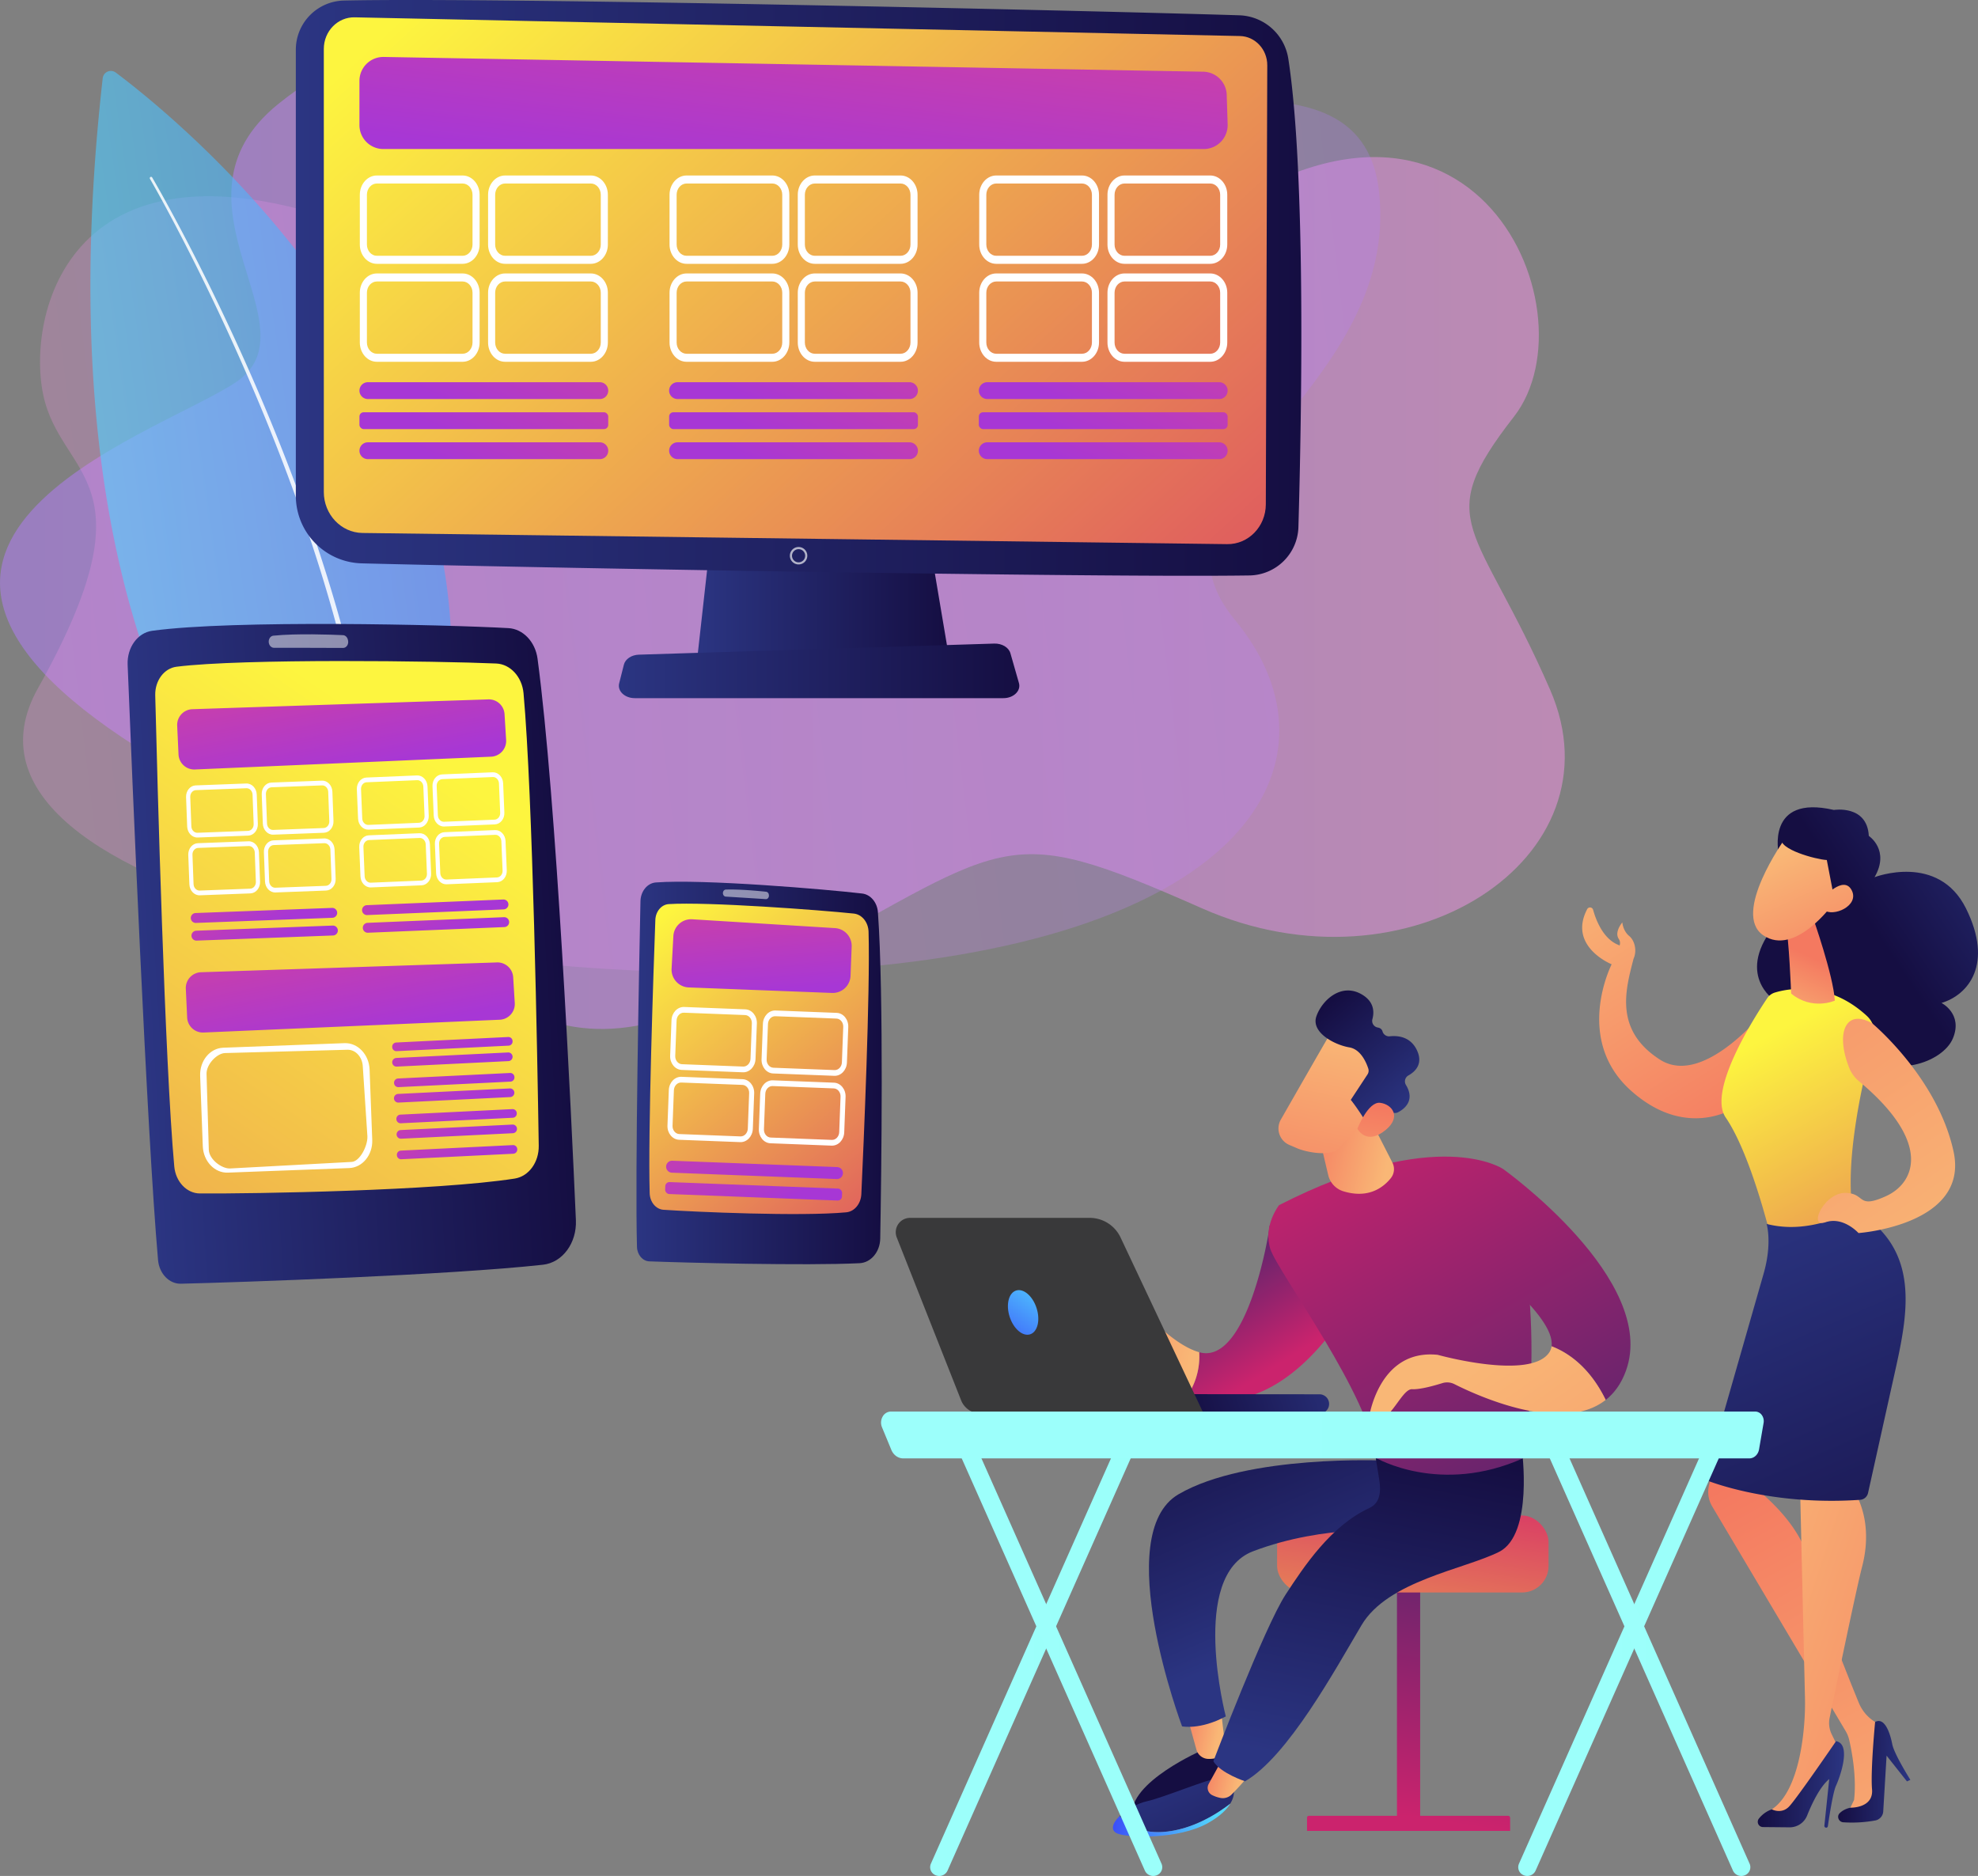 <svg xmlns="http://www.w3.org/2000/svg" xmlns:xlink="http://www.w3.org/1999/xlink" viewBox="0 0 2950.44 2798.15"><rect x="0" y="0" width="2950.44" height="2798.15" fill="#808080" stroke="none"/><defs><style>.cls-1,.cls-62{opacity:0.5;}.cls-1{fill:url(#linear-gradient);}.cls-2{opacity:0.26;fill:url(#linear-gradient-2);}.cls-3{opacity:0.6;fill:url(#linear-gradient-3);}.cls-10,.cls-4,.cls-62,.cls-81{fill:#fff;}.cls-4{opacity:0.86;}.cls-5{fill:url(#linear-gradient-4);}.cls-6{fill:url(#linear-gradient-5);}.cls-7{fill:url(#linear-gradient-6);}.cls-8{fill:url(#linear-gradient-7);}.cls-9{fill:url(#linear-gradient-8);}.cls-11{fill:url(#linear-gradient-9);}.cls-12{fill:url(#linear-gradient-10);}.cls-13{fill:url(#linear-gradient-11);}.cls-14{fill:url(#linear-gradient-12);}.cls-15{fill:url(#linear-gradient-13);}.cls-16{fill:url(#linear-gradient-14);}.cls-17{fill:url(#linear-gradient-15);}.cls-18{fill:url(#linear-gradient-16);}.cls-19{fill:url(#linear-gradient-17);}.cls-20{fill:url(#linear-gradient-18);}.cls-21{fill:url(#linear-gradient-19);}.cls-22{fill:url(#linear-gradient-20);}.cls-23{fill:url(#linear-gradient-21);}.cls-24{fill:url(#linear-gradient-22);}.cls-25{fill:url(#linear-gradient-23);}.cls-26{fill:url(#linear-gradient-24);}.cls-27{fill:url(#linear-gradient-25);}.cls-28{fill:url(#linear-gradient-26);}.cls-29{fill:url(#linear-gradient-27);}.cls-30{fill:url(#linear-gradient-28);}.cls-31{fill:url(#linear-gradient-29);}.cls-32{fill:url(#linear-gradient-30);}.cls-33{fill:url(#linear-gradient-31);}.cls-34{fill:url(#linear-gradient-32);}.cls-35{fill:url(#linear-gradient-33);}.cls-36{fill:url(#linear-gradient-34);}.cls-37{fill:url(#linear-gradient-35);}.cls-38{fill:url(#linear-gradient-36);}.cls-39{fill:url(#linear-gradient-37);}.cls-40{fill:url(#linear-gradient-38);}.cls-41{fill:url(#linear-gradient-39);}.cls-42{fill:url(#linear-gradient-40);}.cls-43{fill:url(#linear-gradient-41);}.cls-44{fill:url(#linear-gradient-42);}.cls-45{fill:url(#linear-gradient-43);}.cls-46{fill:url(#linear-gradient-44);}.cls-47{fill:url(#linear-gradient-45);}.cls-48{fill:url(#linear-gradient-46);}.cls-49{fill:url(#linear-gradient-47);}.cls-50{fill:url(#linear-gradient-48);}.cls-51{fill:url(#linear-gradient-49);}.cls-52{fill:url(#linear-gradient-50);}.cls-53{fill:#39393a;}.cls-54{fill:url(#linear-gradient-51);}.cls-55{fill:url(#linear-gradient-52);}.cls-56{fill:url(#linear-gradient-53);}.cls-57{fill:url(#linear-gradient-54);}.cls-58{fill:url(#linear-gradient-55);}.cls-59{fill:url(#linear-gradient-56);}.cls-60{fill:url(#linear-gradient-57);}.cls-61{fill:url(#linear-gradient-58);}.cls-63{fill:url(#linear-gradient-59);}.cls-64{fill:url(#linear-gradient-60);}.cls-65{fill:url(#linear-gradient-61);}.cls-66{fill:url(#linear-gradient-62);}.cls-67{fill:url(#linear-gradient-63);}.cls-68{fill:url(#linear-gradient-64);}.cls-69{fill:url(#linear-gradient-65);}.cls-70{fill:url(#linear-gradient-66);}.cls-71{fill:url(#linear-gradient-67);}.cls-72{fill:url(#linear-gradient-68);}.cls-73{fill:url(#linear-gradient-69);}.cls-74{fill:url(#linear-gradient-70);}.cls-75{fill:url(#linear-gradient-71);}.cls-76{fill:url(#linear-gradient-72);}.cls-77{fill:url(#linear-gradient-73);}.cls-78{fill:url(#linear-gradient-74);}.cls-79{fill:url(#linear-gradient-75);}.cls-80{fill:url(#linear-gradient-76);}.cls-81{opacity:0.65;}</style><linearGradient id="linear-gradient" x1="-3629.09" y1="-3525.54" x2="-1295.04" y2="-3525.54" gradientUnits="userSpaceOnUse"><stop offset="0" stop-color="#b37cff"/><stop offset="1" stop-color="#f895e7"/></linearGradient><linearGradient id="linear-gradient-2" x1="1676.28" y1="-3879.77" x2="3784.2" y2="-3879.77" gradientTransform="matrix(-0.99, 0.12, 0.12, 0.99, 605.25, -37.66)" xlink:href="#linear-gradient"/><linearGradient id="linear-gradient-3" x1="-3417.58" y1="-3689.68" x2="-1873.44" y2="-3774.68" gradientTransform="translate(191.21 -143.38) rotate(-5.01)" gradientUnits="userSpaceOnUse"><stop offset="0" stop-color="#53d8ff"/><stop offset="1" stop-color="#3840f7"/></linearGradient><linearGradient id="linear-gradient-4" x1="1040.06" y1="836.7" x2="1415.81" y2="836.7" gradientUnits="userSpaceOnUse"><stop offset="0" stop-color="#2b3582"/><stop offset="1" stop-color="#150e42"/></linearGradient><linearGradient id="linear-gradient-5" x1="-3187.82" y1="-3895.65" x2="-1687.96" y2="-3895.65" xlink:href="#linear-gradient-4"/><linearGradient id="linear-gradient-6" x1="-2908.34" y1="-4412.24" x2="-1719.32" y2="-3120.18" gradientUnits="userSpaceOnUse"><stop offset="0" stop-color="#fdf53f"/><stop offset="1" stop-color="#d93c65"/></linearGradient><linearGradient id="linear-gradient-7" x1="-2706" y1="-3324.42" x2="-2108.62" y2="-3324.42" xlink:href="#linear-gradient-4"/><linearGradient id="linear-gradient-8" x1="-2460.74" y1="-4046.46" x2="-2393" y2="-4598.09" gradientUnits="userSpaceOnUse"><stop offset="0" stop-color="#a737d5"/><stop offset="1" stop-color="#ef497a"/></linearGradient><linearGradient id="linear-gradient-9" x1="-2000.44" y1="-3706.26" x2="-1852.13" y2="-4021.93" xlink:href="#linear-gradient-8"/><linearGradient id="linear-gradient-10" x1="1628.24" y1="664.49" x2="1780.11" y2="341.24" xlink:href="#linear-gradient-8"/><linearGradient id="linear-gradient-11" x1="-2000.44" y1="-3616.62" x2="-1852.13" y2="-3932.29" xlink:href="#linear-gradient-8"/><linearGradient id="linear-gradient-12" x1="-2462.4" y1="-3706.26" x2="-2314.09" y2="-4021.93" xlink:href="#linear-gradient-8"/><linearGradient id="linear-gradient-13" x1="1166.28" y1="664.49" x2="1318.15" y2="341.24" xlink:href="#linear-gradient-8"/><linearGradient id="linear-gradient-14" x1="-2462.4" y1="-3616.62" x2="-2314.09" y2="-3932.29" xlink:href="#linear-gradient-8"/><linearGradient id="linear-gradient-15" x1="-2924.35" y1="-3706.26" x2="-2776.04" y2="-4021.93" xlink:href="#linear-gradient-8"/><linearGradient id="linear-gradient-16" x1="704.33" y1="664.49" x2="856.2" y2="341.24" xlink:href="#linear-gradient-8"/><linearGradient id="linear-gradient-17" x1="-2924.35" y1="-3616.62" x2="-2776.04" y2="-3932.29" xlink:href="#linear-gradient-8"/><linearGradient id="linear-gradient-18" x1="8593.97" y1="-2655.41" x2="8286.41" y2="-2277.3" gradientTransform="matrix(-0.99, -0.12, -0.12, 0.99, 6904.9, 630.32)" gradientUnits="userSpaceOnUse"><stop offset="0" stop-color="#f9b776"/><stop offset="1" stop-color="#f47960"/></linearGradient><linearGradient id="linear-gradient-19" x1="-9929.69" y1="-1321.7" x2="-10131.37" y2="-1082.05" gradientTransform="translate(8590.55 929.35) rotate(16.22)" xlink:href="#linear-gradient-4"/><linearGradient id="linear-gradient-20" x1="8283.18" y1="-2434.31" x2="7887.93" y2="-1879.69" gradientTransform="matrix(-0.99, -0.12, -0.12, 0.99, 6904.9, 630.32)" xlink:href="#linear-gradient-6"/><linearGradient id="linear-gradient-21" x1="-10221.74" y1="-899.18" x2="-10205.31" y2="-1015.85" gradientTransform="translate(8590.55 929.35) rotate(16.22)" xlink:href="#linear-gradient-18"/><linearGradient id="linear-gradient-22" x1="-10297.07" y1="-1149.16" x2="-10143.43" y2="-972.52" gradientTransform="translate(8590.55 929.35) rotate(16.22)" xlink:href="#linear-gradient-18"/><linearGradient id="linear-gradient-23" x1="-10026.28" y1="-1402.99" x2="-10227.97" y2="-1163.34" gradientTransform="translate(8590.55 929.35) rotate(16.22)" xlink:href="#linear-gradient-4"/><linearGradient id="linear-gradient-24" x1="-10258.68" y1="-1182.55" x2="-10105.05" y2="-1005.91" gradientTransform="translate(8590.55 929.35) rotate(16.22)" xlink:href="#linear-gradient-18"/><linearGradient id="linear-gradient-25" x1="7477.92" y1="-1432.18" x2="7844.47" y2="-2079.22" gradientTransform="matrix(-1, -0.01, -0.01, 1, 6762.63, 51.07)" xlink:href="#linear-gradient-18"/><linearGradient id="linear-gradient-26" x1="7557.83" y1="-1660.94" x2="7664.97" y2="-1660.94" gradientTransform="matrix(-1, -0.01, -0.01, 1, 6762.63, 51.07)" xlink:href="#linear-gradient-4"/><linearGradient id="linear-gradient-27" x1="7893.31" y1="-1910.84" x2="7345.12" y2="-1735.55" gradientTransform="matrix(-1, -0.01, -0.01, 1, 6762.63, 51.07)" xlink:href="#linear-gradient-18"/><linearGradient id="linear-gradient-28" x1="7657.16" y1="-1641.59" x2="7784.89" y2="-1641.59" gradientTransform="matrix(-1, -0.01, -0.01, 1, 6762.63, 51.07)" xlink:href="#linear-gradient-4"/><linearGradient id="linear-gradient-29" x1="7831.57" y1="-2500.6" x2="7525.58" y2="-1818.49" gradientTransform="matrix(-1, -0.01, -0.01, 1, 6762.63, 51.07)" xlink:href="#linear-gradient-4"/><linearGradient id="linear-gradient-30" x1="7966.34" y1="-2109.13" x2="8574.41" y2="-2804.67" xlink:href="#linear-gradient-18"/><linearGradient id="linear-gradient-31" x1="8932.07" y1="-1618.54" x2="9006.85" y2="-2088.92" gradientTransform="translate(-6858.03 4325.06)" gradientUnits="userSpaceOnUse"><stop offset="0" stop-color="#cb236d"/><stop offset="1" stop-color="#4c246d"/></linearGradient><linearGradient id="linear-gradient-32" x1="8960.94" y1="-1615.82" x2="9038.87" y2="-2106.04" xlink:href="#linear-gradient-31"/><linearGradient id="linear-gradient-33" x1="8900.84" y1="-1600.84" x2="8980.31" y2="-2100.73" gradientTransform="translate(-6858.03 4325.06)" xlink:href="#linear-gradient-6"/><linearGradient id="linear-gradient-34" x1="4169.65" y1="-1057.83" x2="4108.58" y2="-937.72" gradientTransform="matrix(-0.98, -0.22, -0.22, 0.98, 1941.21, 130.67)" xlink:href="#linear-gradient-4"/><linearGradient id="linear-gradient-35" x1="4053.52" y1="-1010.03" x2="4114.35" y2="-1010.03" gradientTransform="matrix(-0.98, -0.22, -0.22, 0.98, 1941.21, 130.67)" xlink:href="#linear-gradient-18"/><linearGradient id="linear-gradient-36" x1="3969.32" y1="-1171.01" x2="4227.85" y2="-1533.37" gradientTransform="matrix(-0.98, -0.22, -0.22, 0.98, 1941.21, 130.67)" gradientUnits="userSpaceOnUse"><stop offset="0" stop-color="#2b3582"/><stop offset="0.23" stop-color="#252a70"/><stop offset="0.73" stop-color="#19164f"/><stop offset="1" stop-color="#150e42"/></linearGradient><linearGradient id="linear-gradient-37" x1="4134.21" y1="-936.4" x2="3922.49" y2="-659.52" gradientTransform="matrix(-0.98, -0.22, -0.22, 0.98, 1941.21, 130.67)" xlink:href="#linear-gradient-4"/><linearGradient id="linear-gradient-38" x1="4028.25" y1="-876.43" x2="4191.85" y2="-876.43" gradientTransform="matrix(-0.98, -0.22, -0.22, 0.98, 1941.21, 130.67)" xlink:href="#linear-gradient-3"/><linearGradient id="linear-gradient-39" x1="4009.52" y1="-953.89" x2="4066.62" y2="-953.89" gradientTransform="matrix(-0.98, -0.22, -0.22, 0.98, 1941.21, 130.67)" xlink:href="#linear-gradient-18"/><linearGradient id="linear-gradient-40" x1="3876.13" y1="-990.44" x2="3890.38" y2="-1474.93" gradientTransform="matrix(-0.98, -0.22, -0.22, 0.98, 1941.21, 130.67)" xlink:href="#linear-gradient-4"/><linearGradient id="linear-gradient-41" x1="4087.69" y1="-1551.31" x2="4232.25" y2="-1696.91" gradientTransform="matrix(-0.98, -0.22, -0.22, 0.98, 1941.21, 130.67)" xlink:href="#linear-gradient-31"/><linearGradient id="linear-gradient-42" x1="4215.02" y1="-1554.89" x2="4414.2" y2="-1554.89" gradientTransform="matrix(-0.98, -0.22, -0.22, 0.98, 1941.21, 130.67)" xlink:href="#linear-gradient-18"/><linearGradient id="linear-gradient-43" x1="-1651.21" y1="-2666.15" x2="-1272.77" y2="-1994.62" gradientTransform="matrix(1, 0, 0, 1, 0, 0)" xlink:href="#linear-gradient-31"/><linearGradient id="linear-gradient-44" x1="3993.91" y1="-1906.28" x2="4126.06" y2="-1906.28" gradientTransform="matrix(-0.98, -0.22, -0.22, 0.98, 1941.21, 130.67)" xlink:href="#linear-gradient-18"/><linearGradient id="linear-gradient-45" x1="-1505.78" y1="-2748.1" x2="-1127.35" y2="-2076.57" gradientTransform="matrix(1, 0, 0, 1, 0, 0)" xlink:href="#linear-gradient-31"/><linearGradient id="linear-gradient-46" x1="3172.68" y1="-2543.75" x2="2732.87" y2="-1779.49" gradientTransform="matrix(-1, 0.1, 0.1, 1, 1962.21, -49.92)" xlink:href="#linear-gradient-18"/><linearGradient id="linear-gradient-47" x1="5125.67" y1="-976.12" x2="4938.19" y2="-728.09" gradientTransform="matrix(-0.65, -0.76, -0.76, 0.65, 998.79, 1755.3)" xlink:href="#linear-gradient-18"/><linearGradient id="linear-gradient-48" x1="5005.62" y1="-990.77" x2="5202.97" y2="-990.77" gradientTransform="matrix(-0.65, -0.76, -0.76, 0.65, 998.79, 1755.3)" xlink:href="#linear-gradient-4"/><linearGradient id="linear-gradient-49" x1="4889.83" y1="-805.7" x2="5022.34" y2="-941.66" gradientTransform="matrix(-0.65, -0.76, -0.76, 0.65, 998.79, 1755.3)" xlink:href="#linear-gradient-18"/><linearGradient id="linear-gradient-50" x1="8971.19" y1="-1774.17" x2="8712.11" y2="-1703.16" gradientTransform="translate(-10478.45 -86.8) rotate(-2.83)" xlink:href="#linear-gradient-4"/><linearGradient id="linear-gradient-51" x1="8419.67" y1="-2421" x2="8336.27" y2="-2295.4" gradientTransform="translate(-10487.12)" xlink:href="#linear-gradient-3"/><linearGradient id="linear-gradient-52" x1="8245.45" y1="-1858.89" x2="8555.87" y2="-1858.89" gradientTransform="translate(-10487.12)" gradientUnits="userSpaceOnUse"><stop offset="0" stop-color="#9cfffb"/><stop offset="1" stop-color="#9bfffa"/></linearGradient><linearGradient id="linear-gradient-53" x1="8281.3" y1="-1858.9" x2="8591.72" y2="-1858.9" xlink:href="#linear-gradient-52"/><linearGradient id="linear-gradient-54" x1="9122.66" y1="-1858.89" x2="9433.08" y2="-1858.89" xlink:href="#linear-gradient-52"/><linearGradient id="linear-gradient-55" x1="9158.5" y1="-1858.9" x2="9468.92" y2="-1858.9" xlink:href="#linear-gradient-52"/><linearGradient id="linear-gradient-56" x1="8172.25" y1="-2184.69" x2="9488.89" y2="-2184.69" xlink:href="#linear-gradient-52"/><linearGradient id="linear-gradient-57" x1="-6100.48" y1="-3033.19" x2="-5469.46" y2="-3033.19" gradientTransform="translate(2852.19 -237.27) rotate(-3.5)" xlink:href="#linear-gradient-4"/><linearGradient id="linear-gradient-58" x1="-5622.08" y1="-3284.03" x2="-6921.74" y2="-1621.45" gradientTransform="translate(2852.19 -237.27) rotate(-3.5)" gradientUnits="userSpaceOnUse"><stop offset="0" stop-color="#fdf53f"/><stop offset="0.66" stop-color="#e57a58"/><stop offset="1" stop-color="#d93c65"/></linearGradient><linearGradient id="linear-gradient-59" x1="873.7" y1="-3288.69" x2="912.55" y2="-3605.03" gradientTransform="matrix(-1, 0.06, 0.06, 1, -2035.02, 62.13)" xlink:href="#linear-gradient-8"/><linearGradient id="linear-gradient-60" x1="1023.43" y1="-3023.93" x2="1110.74" y2="-3209.77" gradientTransform="matrix(-1, 0.04, 0.04, 1, -2088.11, 44.57)" xlink:href="#linear-gradient-8"/><linearGradient id="linear-gradient-61" x1="1023.43" y1="-2997.55" x2="1110.74" y2="-3183.39" gradientTransform="matrix(-1, 0.04, 0.04, 1, -2088.11, 44.57)" xlink:href="#linear-gradient-8"/><linearGradient id="linear-gradient-62" x1="764.54" y1="-3026.72" x2="851.86" y2="-3212.56" gradientTransform="matrix(-1, 0.04, 0.04, 1, -2079.54, 41.33)" xlink:href="#linear-gradient-8"/><linearGradient id="linear-gradient-63" x1="764.54" y1="-3000.33" x2="851.86" y2="-3186.17" gradientTransform="matrix(-1, 0.04, 0.04, 1, -2079.54, 41.33)" xlink:href="#linear-gradient-8"/><linearGradient id="linear-gradient-64" x1="884.85" y1="-2896.26" x2="923.7" y2="-3212.6" gradientTransform="matrix(-1, 0.06, 0.06, 1, -2035.02, 62.13)" xlink:href="#linear-gradient-8"/><linearGradient id="linear-gradient-65" x1="793.78" y1="-2811.11" x2="867.79" y2="-2968.63" gradientTransform="matrix(-0.97, 0.05, 0.05, 1.03, -2033.27, 108.3)" xlink:href="#linear-gradient-8"/><linearGradient id="linear-gradient-66" x1="794.96" y1="-2788.83" x2="868.81" y2="-2946.01" gradientTransform="matrix(-0.97, 0.05, 0.05, 1.03, -2033.27, 108.3)" xlink:href="#linear-gradient-8"/><linearGradient id="linear-gradient-67" x1="793.63" y1="-2759.01" x2="867.64" y2="-2916.54" gradientTransform="matrix(-0.97, 0.05, 0.05, 1.03, -2033.27, 108.3)" xlink:href="#linear-gradient-8"/><linearGradient id="linear-gradient-68" x1="794.96" y1="-2736.74" x2="868.81" y2="-2893.92" gradientTransform="matrix(-0.97, 0.05, 0.05, 1.03, -2033.27, 108.3)" xlink:href="#linear-gradient-8"/><linearGradient id="linear-gradient-69" x1="792.79" y1="-2706.66" x2="866.8" y2="-2864.18" gradientTransform="matrix(-0.97, 0.05, 0.05, 1.03, -2033.27, 108.3)" xlink:href="#linear-gradient-8"/><linearGradient id="linear-gradient-70" x1="793.65" y1="-2684.36" x2="867.49" y2="-2841.54" gradientTransform="matrix(-0.97, 0.05, 0.05, 1.03, -2033.27, 108.3)" xlink:href="#linear-gradient-8"/><linearGradient id="linear-gradient-71" x1="794.74" y1="-2654.66" x2="868.75" y2="-2812.18" gradientTransform="matrix(-0.97, 0.05, 0.05, 1.03, -2033.27, 108.3)" xlink:href="#linear-gradient-8"/><linearGradient id="linear-gradient-72" x1="-2679.75" y1="-2724.64" x2="-2313.87" y2="-2724.64" xlink:href="#linear-gradient-4"/><linearGradient id="linear-gradient-73" x1="-2659.75" y1="-2944.46" x2="-2237.58" y2="-2416.74" xlink:href="#linear-gradient-6"/><linearGradient id="linear-gradient-74" x1="380.05" y1="-2749.8" x2="412.75" y2="-3016.06" gradientTransform="matrix(-1, -0.04, -0.04, 1, -2214.67, -81.13)" xlink:href="#linear-gradient-8"/><linearGradient id="linear-gradient-75" x1="372.84" y1="-2460.18" x2="478.32" y2="-2684.69" gradientTransform="matrix(-1, -0.04, -0.04, 1, -2214.67, -81.13)" xlink:href="#linear-gradient-8"/><linearGradient id="linear-gradient-76" x1="372.66" y1="-2427.93" x2="479.68" y2="-2655.7" gradientTransform="matrix(1, 0, 0, -1, -2889.83, -5002.34)" xlink:href="#linear-gradient-8"/></defs><title>responsive-web-design</title><g id="Illustration"><path class="cls-1" d="M-3214-4170c-181.05,146.23,61,333.93-64.41,415.88s-644.64,241.75-121.73,558.78S-2862.9-2668.24-2489.6-2869s346.48-236.81,653.67-101.11,628.27-75.42,519.1-326-178.67-247.45-54-407.48-70.29-602.86-499.39-260.63-697.68,86.72-744.79-41.27S-2927.93-4401.1-3214-4170Z" transform="translate(3629.09 4325.06)"/><path class="cls-2" d="M-2146.39-4212.9c139.95,124.57,547.59-82.55,574.51,175.32,31.52,301.95-376.89,441.77-215.3,637s40.67,450.86-505.39,513-1456-96.56-1279.85-411,33.51-312.08,7.63-438.4,46.92-419.21,497.89-237.41S-2500.79-4528.34-2146.39-4212.9Z" transform="translate(3629.09 4325.06)"/><path class="cls-3" d="M-3456.39-4216.82c115.56,86.62,767.44,618.17,378.52,1319.48,0,0-519.24-239.46-398-1311.11A12.22,12.22,0,0,1-3456.39-4216.82Z" transform="translate(3629.09 4325.06)"/><path class="cls-4" d="M-3402.06-4060.3c12.16,20.91,23.74,42.06,35.15,63.34s22.51,42.71,33.41,64.24q32.67,64.62,62.58,130.6c39.87,87.93,76.07,177.57,107.45,268.94s57.83,184.52,76.53,279.42c9.33,47.44,16.63,95.32,21.24,143.5.65,6,1.07,12.06,1.57,18.09s1,12.06,1.34,18.1.77,12.08,1.08,18.13l.74,18.15c.75,24.2.76,48.44-.11,72.67a4.63,4.63,0,0,1-4.78,4.45,4.62,4.62,0,0,1-4.45-4.78v-.05c1-24,1.08-48,.44-72l-.65-18c-.28-6-.66-12-1-18s-.78-12-1.24-18-.86-12-1.49-18c-4.35-47.88-11.39-95.53-20.46-142.79-18.17-94.55-44.18-187.54-75-278.81s-66.6-180.93-106-268.91q-29.57-66-61.88-130.69-16.2-32.33-33.07-64.3c-11.29-21.29-22.78-42.51-34.78-63.36v0a2,2,0,0,1,.72-2.67A1.94,1.94,0,0,1-3402.06-4060.3Z" transform="translate(3629.09 4325.06)"/><polygon class="cls-5" points="1072.45 691.47 1040.06 981.93 1415.81 981.93 1366.86 691.47 1072.45 691.47"/><path class="cls-6" d="M-3187.82-4250.89v665.23a100.91,100.91,0,0,0,98.31,100.88c243,6.27,1092.78,21.46,1324.08,18.05a74.26,74.26,0,0,0,73.1-72.14c4.46-154.54,11.7-526.16-15.1-698.69a76.43,76.43,0,0,0-73.07-64.68c-203.58-6.51-1104.42-27.19-1335.61-22A73.36,73.36,0,0,0-3187.82-4250.89Z" transform="translate(3629.09 4325.06)"/><path class="cls-7" d="M-3146.08-4252.07v660.85c0,33.41,25.65,60.63,57.6,61.13l1289.77,16.66c31.67.5,57.64-26.15,57.75-59.27l2.16-654.95c.09-23.68-18-43.08-40.6-43.66l-1320.49-27.9C-3125.22-4299.85-3146.08-4278.56-3146.08-4252.07Z" transform="translate(3629.09 4325.06)"/><path class="cls-8" d="M-2132.34-3283.71h-549.93c-14.94,0-26.16-10.63-23.27-22.06l7.06-27.91c2.12-8.39,11.35-14.55,22.32-14.89l530.15-16.55c11.45-.35,21.6,5.73,24.09,14.45l12.72,44.45C-2105.89-3294.67-2117.16-3283.71-2132.34-3283.71Z" transform="translate(3629.09 4325.06)"/><path class="cls-9" d="M-1833.55-4102.76H-3057.24a35.68,35.68,0,0,1-35.69-35.68v-66a35.68,35.68,0,0,1,36.33-35.68l1222.32,22a35.69,35.69,0,0,1,35,34.57l1.37,44A35.68,35.68,0,0,1-1833.55-4102.76Z" transform="translate(3629.09 4325.06)"/><path class="cls-10" d="M-2015.14-3931.55h-127.94c-14,0-25.37-12.9-25.37-28.75v-74.27c0-15.85,11.38-28.74,25.37-28.74h127.94c14,0,25.37,12.89,25.37,28.74v74.27C-1989.77-3944.45-2001.15-3931.55-2015.14-3931.55Zm-127.94-119.79c-8.16,0-14.8,7.53-14.8,16.77v74.27c0,9.25,6.64,16.77,14.8,16.77h127.94c8.16,0,14.8-7.52,14.8-16.77v-74.27c0-9.24-6.64-16.77-14.8-16.77Z" transform="translate(3629.09 4325.06)"/><path class="cls-10" d="M-2015.14-3785.43h-127.94c-14,0-25.37-12.89-25.37-28.74v-74.28c0-15.85,11.38-28.74,25.37-28.74h127.94c14,0,25.37,12.89,25.37,28.74v74.28C-1989.77-3798.32-2001.15-3785.43-2015.14-3785.43Zm-127.94-119.78c-8.16,0-14.8,7.52-14.8,16.76v74.28c0,9.24,6.64,16.76,14.8,16.76h127.94c8.16,0,14.8-7.52,14.8-16.76v-74.28c0-9.24-6.64-16.76-14.8-16.76Z" transform="translate(3629.09 4325.06)"/><path class="cls-10" d="M-1823.85-3931.55h-127.93c-14,0-25.37-12.9-25.37-28.75v-74.27c0-15.85,11.38-28.74,25.37-28.74h127.93c14,0,25.38,12.89,25.38,28.74v74.27C-1798.47-3944.45-1809.86-3931.55-1823.85-3931.55Zm-127.93-119.79c-8.16,0-14.8,7.53-14.8,16.77v74.27c0,9.25,6.64,16.77,14.8,16.77h127.93c8.17,0,14.8-7.52,14.8-16.77v-74.27c0-9.24-6.63-16.77-14.8-16.77Z" transform="translate(3629.09 4325.06)"/><path class="cls-10" d="M-1823.85-3785.43h-127.93c-14,0-25.37-12.89-25.37-28.74v-74.28c0-15.85,11.38-28.74,25.37-28.74h127.93c14,0,25.38,12.89,25.38,28.74v74.28C-1798.47-3798.32-1809.86-3785.43-1823.85-3785.43Zm-127.93-119.78c-8.16,0-14.8,7.52-14.8,16.76v74.28c0,9.24,6.64,16.76,14.8,16.76h127.93c8.17,0,14.8-7.52,14.8-16.76v-74.28c0-9.24-6.63-16.76-14.8-16.76Z" transform="translate(3629.09 4325.06)"/><path class="cls-11" d="M-1810.46-3729.85h-346A12.55,12.55,0,0,1-2169-3742.4h0a12.55,12.55,0,0,1,12.55-12.55h346a12.55,12.55,0,0,1,12.55,12.55h0A12.55,12.55,0,0,1-1810.46-3729.85Z" transform="translate(3629.09 4325.06)"/><rect class="cls-12" x="1460.07" y="614.93" width="371.11" height="25.1" rx="6.28"/><path class="cls-13" d="M-1810.46-3640.21h-346a12.55,12.55,0,0,1-12.55-12.55h0a12.55,12.55,0,0,1,12.55-12.55h346a12.55,12.55,0,0,1,12.55,12.55h0A12.55,12.55,0,0,1-1810.46-3640.21Z" transform="translate(3629.09 4325.06)"/><path class="cls-10" d="M-2477.1-3931.55H-2605c-14,0-25.38-12.9-25.38-28.75v-74.27c0-15.85,11.38-28.74,25.38-28.74h127.93c14,0,25.37,12.89,25.37,28.74v74.27C-2451.73-3944.45-2463.11-3931.55-2477.1-3931.55ZM-2605-4051.34c-8.17,0-14.8,7.53-14.8,16.77v74.27c0,9.25,6.63,16.77,14.8,16.77h127.93c8.16,0,14.8-7.52,14.8-16.77v-74.27c0-9.24-6.64-16.77-14.8-16.77Z" transform="translate(3629.09 4325.06)"/><path class="cls-10" d="M-2477.1-3785.43H-2605c-14,0-25.38-12.89-25.38-28.74v-74.28c0-15.85,11.38-28.74,25.38-28.74h127.93c14,0,25.37,12.89,25.37,28.74v74.28C-2451.73-3798.32-2463.11-3785.43-2477.1-3785.43ZM-2605-3905.21c-8.17,0-14.8,7.52-14.8,16.76v74.28c0,9.24,6.63,16.76,14.8,16.76h127.93c8.16,0,14.8-7.52,14.8-16.76v-74.28c0-9.24-6.64-16.76-14.8-16.76Z" transform="translate(3629.09 4325.06)"/><path class="cls-10" d="M-2285.8-3931.55h-127.94c-14,0-25.37-12.9-25.37-28.75v-74.27c0-15.85,11.38-28.74,25.37-28.74h127.94c14,0,25.37,12.89,25.37,28.74v74.27C-2260.43-3944.45-2271.81-3931.55-2285.8-3931.55Zm-127.94-119.79c-8.16,0-14.8,7.53-14.8,16.77v74.27c0,9.25,6.64,16.77,14.8,16.77h127.94c8.16,0,14.8-7.52,14.8-16.77v-74.27c0-9.24-6.64-16.77-14.8-16.77Z" transform="translate(3629.09 4325.06)"/><path class="cls-10" d="M-2285.8-3785.43h-127.94c-14,0-25.37-12.89-25.37-28.74v-74.28c0-15.85,11.38-28.74,25.37-28.74h127.94c14,0,25.37,12.89,25.37,28.74v74.28C-2260.43-3798.32-2271.81-3785.43-2285.8-3785.43Zm-127.94-119.78c-8.16,0-14.8,7.52-14.8,16.76v74.28c0,9.24,6.64,16.76,14.8,16.76h127.94c8.16,0,14.8-7.52,14.8-16.76v-74.28c0-9.24-6.64-16.76-14.8-16.76Z" transform="translate(3629.09 4325.06)"/><path class="cls-14" d="M-2272.41-3729.85h-346A12.55,12.55,0,0,1-2631-3742.4h0a12.55,12.55,0,0,1,12.55-12.55h346a12.55,12.55,0,0,1,12.55,12.55h0A12.55,12.55,0,0,1-2272.41-3729.85Z" transform="translate(3629.09 4325.06)"/><rect class="cls-15" x="998.11" y="614.93" width="371.11" height="25.1" rx="6.28"/><path class="cls-16" d="M-2272.41-3640.21h-346a12.55,12.55,0,0,1-12.55-12.55h0a12.55,12.55,0,0,1,12.55-12.55h346a12.55,12.55,0,0,1,12.55,12.55h0A12.55,12.55,0,0,1-2272.41-3640.21Z" transform="translate(3629.09 4325.06)"/><path class="cls-10" d="M-2939.06-3931.55H-3067c-14,0-25.37-12.9-25.37-28.75v-74.27c0-15.85,11.38-28.74,25.37-28.74h127.93c14,0,25.38,12.89,25.38,28.74v74.27C-2913.68-3944.45-2925.06-3931.55-2939.06-3931.55ZM-3067-4051.34c-8.16,0-14.8,7.53-14.8,16.77v74.27c0,9.25,6.64,16.77,14.8,16.77h127.93c8.17,0,14.8-7.52,14.8-16.77v-74.27c0-9.24-6.63-16.77-14.8-16.77Z" transform="translate(3629.09 4325.06)"/><path class="cls-10" d="M-2939.06-3785.43H-3067c-14,0-25.37-12.89-25.37-28.74v-74.28c0-15.85,11.38-28.74,25.37-28.74h127.93c14,0,25.38,12.89,25.38,28.74v74.28C-2913.68-3798.32-2925.06-3785.43-2939.06-3785.43ZM-3067-3905.21c-8.16,0-14.8,7.52-14.8,16.76v74.28c0,9.24,6.64,16.76,14.8,16.76h127.93c8.17,0,14.8-7.52,14.8-16.76v-74.28c0-9.24-6.63-16.76-14.8-16.76Z" transform="translate(3629.09 4325.06)"/><path class="cls-10" d="M-2747.76-3931.55h-127.93c-14,0-25.37-12.9-25.37-28.75v-74.27c0-15.85,11.38-28.74,25.37-28.74h127.93c14,0,25.38,12.89,25.38,28.74v74.27C-2722.38-3944.45-2733.77-3931.55-2747.76-3931.55Zm-127.93-119.79c-8.16,0-14.8,7.53-14.8,16.77v74.27c0,9.25,6.64,16.77,14.8,16.77h127.93c8.16,0,14.8-7.52,14.8-16.77v-74.27c0-9.24-6.64-16.77-14.8-16.77Z" transform="translate(3629.09 4325.06)"/><path class="cls-10" d="M-2747.76-3785.43h-127.93c-14,0-25.37-12.89-25.37-28.74v-74.28c0-15.85,11.38-28.74,25.37-28.74h127.93c14,0,25.38,12.89,25.38,28.74v74.28C-2722.38-3798.32-2733.77-3785.43-2747.76-3785.43Zm-127.93-119.78c-8.16,0-14.8,7.52-14.8,16.76v74.28c0,9.24,6.64,16.76,14.8,16.76h127.93c8.16,0,14.8-7.52,14.8-16.76v-74.28c0-9.24-6.64-16.76-14.8-16.76Z" transform="translate(3629.09 4325.06)"/><path class="cls-17" d="M-2734.37-3729.85h-346a12.55,12.55,0,0,1-12.55-12.55h0a12.55,12.55,0,0,1,12.55-12.55h346a12.55,12.55,0,0,1,12.55,12.55h0A12.55,12.55,0,0,1-2734.37-3729.85Z" transform="translate(3629.09 4325.06)"/><rect class="cls-18" x="536.16" y="614.93" width="371.11" height="25.1" rx="6.28"/><path class="cls-19" d="M-2734.37-3640.21h-346a12.55,12.55,0,0,1-12.55-12.55h0a12.55,12.55,0,0,1,12.55-12.55h346a12.55,12.55,0,0,1,12.55,12.55h0A12.55,12.55,0,0,1-2734.37-3640.21Z" transform="translate(3629.09 4325.06)"/><path class="cls-20" d="M-1261.6-2969a4.77,4.77,0,0,1,8.82.94c4.28,15.4,14.64,42.29,36.38,51.84,1.1.48,2.14,1,3.14,1.45a11.06,11.06,0,0,0-1.36-10c-6.76-10.33,5.44-24.44,5.44-24.44s.81,12.43,10.25,20.25c8.14,6.74,12,21.73,6.48,34-11.76,45.7-29.38,106.15,39.25,150.31s165.28-83.34,165.28-83.34l-48,152.07s-74,54.64-160.17-22.19-29-188.63-29-188.63S-1290.78-2913.18-1261.6-2969Z" transform="translate(3629.09 4325.06)"/><path class="cls-21" d="M-975.9-3051.37s-19.89-89.19,82.28-65.58c0,0,49.59-8.1,52.11,38.71,0,0,32,21.06,8.56,61.57,0,0,95-36.7,136.39,46.57s3.35,129.09-36.54,141c0,0,32.32,16.23,17,52.87s-92.76,62.46-138.52,17.91c0,0-130.2,17.2-127.6-74.77,0,0-60.56-39.11,3.05-115.11S-975.9-3051.37-975.9-3051.37Z" transform="translate(3629.09 4325.06)"/><path class="cls-22" d="M-981.51-2844.64c20.52-6.15,80.3-17.51,137.16,34.95a35.22,35.22,0,0,1,10.14,35.09c-15.27,56.22-55.56,222.32-20.23,294.19,0,0-62.26,68.63-130.18,13.32,0,0-30.48-132.82-70.39-191.13-27.56-40.25,43.94-151.16,62-178A21.21,21.21,0,0,1-981.51-2844.64Z" transform="translate(3629.09 4325.06)"/><path class="cls-23" d="M-924.83-2956.33s30.36,85.88,32.64,123.76c0,0-33.55,15.26-65.17-10.49,0,0-3.32-85.78-8.11-101.14Z" transform="translate(3629.09 4325.06)"/><path class="cls-24" d="M-967-3073.43s-79.42,111.13-32,143.41,104-46.69,104-46.69,18.43-60.83-.84-81.46S-967-3073.43-967-3073.43Z" transform="translate(3629.09 4325.06)"/><path class="cls-25" d="M-930.25-3100s-36.48,8.65-41.59,25.15,51.73,31.82,67.66,32.57l12.84,66.6s37.94-62.65,22.91-98.84S-930.25-3100-930.25-3100Z" transform="translate(3629.09 4325.06)"/><path class="cls-26" d="M-910.34-2984.89s30.91-35.8,43.2-12.46-27.82,40.86-41.7,29.4Z" transform="translate(3629.09 4325.06)"/><path class="cls-27" d="M-1063.91-2188.23c.23,6-10.35,53.86-16.12,79.37a42,42,0,0,0,4.53,30.14L-876-1742.9a45.65,45.65,0,0,1,5.23,13.06c3.66,15.76,11.24,54.38,7.28,89.52l-10.32,21.44,44.64-10.14,9.72-119.88-12.64-7.71A60.06,60.06,0,0,1-856.35-1785c-18-43.83-62.84-155.39-74.39-209.75-13.13-61.79-81.74-112-81.74-112l12.05-28.5Z" transform="translate(3629.09 4325.06)"/><path class="cls-28" d="M-779.52-1670.27s-24.11-38.22-27-53.1-10.73-41.15-25.59-33.24c0,0-7,72.27-4.59,100.51s-31.92,27.33-31.92,27.33-9.47,1.33-16.4,8.26c-4.78,4.78-1.36,13.09,5.39,13.52a193.6,193.6,0,0,0,47.83-2.71,14.63,14.63,0,0,0,11.8-13.5l5-83.17,30.41,38.4Z" transform="translate(3629.09 4325.06)"/><path class="cls-29" d="M-944.72-2134.74s7,300.39,8,343-6.73,137.21-49.5,165.47l18.61,13.78s23.26-19.77,46-57.81c25.52-42.74,33.24-50.55,33.24-50.55l-8.47-17.34A38.11,38.11,0,0,1-900-1762.6c9.23-44.73,40.06-193.52,48.47-225.56,9.93-37.82,10.64-88.33-23.9-130.61S-944.72-2134.74-944.72-2134.74Z" transform="translate(3629.09 4325.06)"/><path class="cls-30" d="M-905.22-1598.9a2.63,2.63,0,0,0,2.64-2.25c1.42-10,7.35-50.17,12.2-60.56,5.55-11.91,23.69-62,0-66.27,0,0-58.94,86.1-70.25,97.71s-25.59,4-25.59,4a42.67,42.67,0,0,0-19.34,13.88,7.81,7.81,0,0,0,6.15,12.54l39.7.38a27.93,27.93,0,0,0,26.18-17.6c7-17.45,19-43,33-54.41l-7.27,69.61a2.65,2.65,0,0,0,2.61,2.92Z" transform="translate(3629.09 4325.06)"/><path class="cls-31" d="M-994-2499.48s8.95,28.51-4.8,75.47l-85.24,297.69a9.22,9.22,0,0,0,5.76,11.22c25.5,9.15,109.33,35,223.75,27.13a13,13,0,0,0,11.85-10.11c7.54-33.94,33.26-149.73,38.56-173.52,20.18-90.66,42.72-188.43-56.42-247.54C-906.25-2499.57-948.86-2488-994-2499.48Z" transform="translate(3629.09 4325.06)"/><path class="cls-32" d="M-836.22-2798.47s97,80.61,121.07,190.76-141.74,121.85-141.74,121.85S-879.4-2511-906.12-2502s-2.07-43.87,29.2-43.73,16.78,24.86,61,4.83c43.08-19.52,69.72-79.88-40.21-171.37a49.8,49.8,0,0,1-14.52-19.77C-892-2785.83-875.06-2821.07-836.22-2798.47Z" transform="translate(3629.09 4325.06)"/><rect class="cls-33" x="2083.74" y="2349.56" width="34.6" height="374.15"/><path class="cls-34" d="M1952.39,2708.4h297.09a3.08,3.08,0,0,1,3.08,3.08v19.44a0,0,0,0,1,0,0h-303a0,0,0,0,1,0,0v-19.67A2.86,2.86,0,0,1,1952.39,2708.4Z"/><rect class="cls-35" x="1904.95" y="2260.47" width="404.9" height="114.83" rx="39.54"/><path class="cls-36" d="M-1834.73-1715s-111.85,48.17-105.44,98.59c0,0,115.61-22.17,136.31-55.22s9.29-52.19,9.29-52.19Z" transform="translate(3629.09 4325.06)"/><path class="cls-37" d="M-1807.34-1770l5.68,49.09a16.24,16.24,0,0,1-10.27,17.24,42.62,42.62,0,0,1-14.18,2.16,18.89,18.89,0,0,1-18.36-13.79l-11-39.7Z" transform="translate(3629.09 4325.06)"/><path class="cls-38" d="M-1563-2146.48s-205.72-9.52-308.09,50.18,5.19,346.21,5.19,346.21,26.74,5.75,65.24-14.82c0,0-54.94-209.75,40.5-246.24,107.31-41,218.3-31,218.3-31l-20.56-97.81Z" transform="translate(3629.09 4325.06)"/><path class="cls-39" d="M-1917.7-1638.51c23.39-5.13,92.76-33.87,103.3-33.49s25.46,16.18,25.46,16.18,2.57,8.62-5,21c-17.88,13.94-56.38,39.53-101.14,42.33-32.93,2.06-52.74-11-64.07-23.75C-1949.19-1625.88-1933.27-1635.1-1917.7-1638.51Z" transform="translate(3629.09 4325.06)"/><path class="cls-40" d="M-1895-1592.48c44.76-2.8,83.26-28.39,101.14-42.33-5.09,8.37-14.79,18.46-33,28.77-45.24,25.55-120,21.83-134.83,16.08-11.87-4.61-8.2-15.71,2.65-26.27C-1947.78-1603.52-1928-1590.42-1895-1592.48Z" transform="translate(3629.09 4325.06)"/><path class="cls-41" d="M-1764.38-1681.52c-1.53,5.8-17.91,23.2-27.39,32.9a18.63,18.63,0,0,1-17.33,5.21,47.81,47.81,0,0,1-12.4-4.35,12.1,12.1,0,0,1-4.68-16.46l24-43.57Z" transform="translate(3629.09 4325.06)"/><path class="cls-42" d="M-1359.12-2163.73s17.95,127.39-34,153.43-165.8,43.09-205,109.16-109.67,195.76-173.78,233c0,0-36.61-11.91-47.31-29.92,0,0,76.09-200,107.84-248.66,27.49-42.1,67.69-102.77,124.8-129,16.35-7.51,17.63-24.86,14.75-42.62l-5.24-32.34Z" transform="translate(3629.09 4325.06)"/><path class="cls-43" d="M-1840.33-2308.14c72.79,20.78,105.37-184.08,105.07-189.06l111.61,130.49s-66.5,117-166.91,129.46c-25.41,3.16-47-1.24-65.14-9.54A104.45,104.45,0,0,0-1840.33-2308.14Z" transform="translate(3629.09 4325.06)"/><path class="cls-44" d="M-1975.13-2375.19c31.72-13,58.63,13,58.63,13,31.44,32.18,56.37,48.42,76.17,54.07a104.45,104.45,0,0,1-15.37,61.35c-39.22-18-62.09-54.3-71.5-72.42a13.62,13.62,0,0,0-18-6.09c-6.73,3.25-13.66,8.21-14.09,15-.86,13.29-16.67,14.07-16.76,9.16s12.24-31.15,12.24-31.15-36.45,23.38-50.64,32.33-26.27-5.82-26.27-5.82S-2006.86-2362.15-1975.13-2375.19Z" transform="translate(3629.09 4325.06)"/><path class="cls-45" d="M-1387.17-2581.5s-97.81-66.73-334.06,54c0,0-24.33,30.84-12.93,65.61S-1582.5-2239-1577-2150.66c0,0,95.89,56.44,220.36.49C-1356.69-2150.17-1314.94-2383.43-1387.17-2581.5Z" transform="translate(3629.09 4325.06)"/><path class="cls-46" d="M-1590.86-2666.82l38.66,75.75a21.52,21.52,0,0,1-2.23,23.22c-10.64,13.34-32.87,31.27-70.79,19.71a33.21,33.21,0,0,1-22.64-24.09l-20-84.55Z" transform="translate(3629.09 4325.06)"/><path class="cls-47" d="M-1314.73-2317c6.62-46.05-115-135.29-115-135.29l42.61-129.22s232.18,165.69,183.36,301c-7,19.39-17.44,33.53-30.17,43.54C-1258.57-2287.37-1291.91-2308.33-1314.73-2317Z" transform="translate(3629.09 4325.06)"/><path class="cls-48" d="M-1484.48-2304.22s137.64,38.45,166.2-3.45a21.87,21.87,0,0,0,3.55-9.32c22.82,8.66,56.16,29.62,80.75,80-65.35,51.41-191.35-6.22-225.59-23.49a24.14,24.14,0,0,0-18.13-1.52c-12.18,3.8-33.28,9.7-45,9.05-17.2-.94-35.66,61.21-64.93,45.48C-1587.66-2207.43-1574.36-2313.62-1484.48-2304.22Z" transform="translate(3629.09 4325.06)"/><path class="cls-49" d="M-1640.4-2790.61c-1.23,1.07-52.22,90.12-78.17,135.52a26.68,26.68,0,0,0,12.68,37.79l11.24,4.82c15.37,6.59,48.41,12.1,61.41,1.6l82-86.53S-1612.83-2814.47-1640.4-2790.61Z" transform="translate(3629.09 4325.06)"/><path class="cls-50" d="M-1528.17-2721c10.05-5.65,22.14-17.09,12.73-37.32-9.57-20.56-28.47-22.34-40.65-21a10.19,10.19,0,0,1-10.81-7.34c-.81-2.7-2.81-5.08-7.12-5.77a10,10,0,0,1-7.92-12.55c2.92-10.93,2.42-25.77-15.16-36.42-31.2-18.89-60.36,8.55-68.48,32.4s26.87,42.41,49.2,46.19c17,2.88,25.28,22.47,28.28,31.7a10.12,10.12,0,0,1-1.2,8.67l-24.92,37.87c6.85,8.63,12.93,17.74,18.91,27,2.25-2.42,4.21-4.43,5.74-5.83,10.82-9.92,30.07-4.8,38-2.08a10,10,0,0,0,7.87-.57c8.63-4.46,26.06-17,11.77-40.7A10.19,10.19,0,0,1-1528.17-2721Z" transform="translate(3629.09 4325.06)"/><path class="cls-51" d="M-1604.38-2641.47s15.94-41,34.05-38.66,31.66,21,8.28,40.4C-1591.12-2615.59-1604.38-2641.47-1604.38-2641.47Z" transform="translate(3629.09 4325.06)"/><path class="cls-52" d="M-1660.22-2216.58l-.74,0-321.55-.35a14.4,14.4,0,0,1-14.38-14.41,14.33,14.33,0,0,1,14.41-14.38l321.55.35a14.4,14.4,0,0,1,14.38,14.41A14.4,14.4,0,0,1-1660.22-2216.58Z" transform="translate(3629.09 4325.06)"/><path class="cls-53" d="M-2271.57-2508.53h267.79a51,51,0,0,1,46.16,29.27l123.8,262.51h-332.79a31,31,0,0,1-28.85-19.62l-96-242.91A21.38,21.38,0,0,1-2271.57-2508.53Z" transform="translate(3629.09 4325.06)"/><path class="cls-54" d="M-2082.91-2373.93c5.8,18,1.51,35.54-9.58,39.11s-24.79-8.16-30.59-26.18-1.51-35.54,9.58-39.11S-2088.72-2392-2082.91-2373.93Z" transform="translate(3629.09 4325.06)"/><path class="cls-55" d="M-2228.16-1526.92a13.75,13.75,0,0,1-5.33-1.07,12.93,12.93,0,0,1-7.08-17.18L-1957.18-2183a13.69,13.69,0,0,1,17.75-6.85,12.93,12.93,0,0,1,7.08,17.19l-283.39,637.79A13.53,13.53,0,0,1-2228.16-1526.92Z" transform="translate(3629.09 4325.06)"/><path class="cls-56" d="M-1908.91-1526.92a13.53,13.53,0,0,1-12.42-7.91l-283.39-637.79a12.93,12.93,0,0,1,7.08-17.19,13.69,13.69,0,0,1,17.75,6.85l283.39,637.79a12.93,12.93,0,0,1-7.08,17.18A13.75,13.75,0,0,1-1908.91-1526.92Z" transform="translate(3629.09 4325.06)"/><path class="cls-57" d="M-1350.95-1526.92a13.75,13.75,0,0,1-5.33-1.07,12.92,12.92,0,0,1-7.08-17.18L-1080-2183a13.69,13.69,0,0,1,17.75-6.85,12.94,12.94,0,0,1,7.08,17.19l-283.39,637.79A13.53,13.53,0,0,1-1350.95-1526.92Z" transform="translate(3629.09 4325.06)"/><path class="cls-58" d="M-1031.71-1526.92a13.53,13.53,0,0,1-12.41-7.91l-283.39-637.79a12.93,12.93,0,0,1,7.07-17.19,13.69,13.69,0,0,1,17.75,6.85l283.39,637.79a12.92,12.92,0,0,1-7.07,17.18A13.76,13.76,0,0,1-1031.71-1526.92Z" transform="translate(3629.09 4325.06)"/><path class="cls-59" d="M-998.47-2202.65a15.54,15.54,0,0,0-2.68-11.8,12.28,12.28,0,0,0-9.83-5.19H-2300.19a14.36,14.36,0,0,0-12.36,7.58,18.12,18.12,0,0,0-1,15.74l14,33.85c3.2,7.75,10.13,12.72,17.76,12.72h1262c7.1,0,13.19-5.63,14.54-13.43Z" transform="translate(3629.09 4325.06)"/><path class="cls-60" d="M-3438.71-3333.59c6.26,156.68,28.54,697.09,45.37,888.05,1.79,20.23,16.67,35.65,34,35.25,85.87-2,400.43-12.87,540.14-28.32,29.1-3.22,50.61-32.29,49.13-66.5-7.14-164.42-29-626.77-57.2-837.46-3.38-25.24-21.63-44.4-43.43-45.6-94-5.21-411-12.6-531.5,4C-3423.9-3381.18-3439.73-3359.21-3438.71-3333.59Z" transform="translate(3629.09 4325.06)"/><path class="cls-61" d="M-3397.54-3287.92c3.11,126.58,14.28,547.65,28.4,702.74,2.07,22.67,18.49,40.09,38,40.24,80.18.58,353.3-4,469.74-22.18,21-3.26,36.29-24.22,35.92-49-2-129.21-8.86-521.5-22.68-674.86-2.21-24.47-19.66-43.49-40.67-44.4-86.93-3.79-377.7-7.67-476.82,4.78C-3384.3-3328.28-3398.08-3309.84-3397.54-3287.92Z" transform="translate(3629.09 4325.06)"/><path class="cls-62" d="M-3228.26-3367.37h0c.29,4.8,3.73,8.56,7.85,8.56,20.31,0,77.52,0,103.1.2,5,0,8.67-5.49,7.36-11.22l-.22-1c-.89-3.9-3.87-6.7-7.31-6.86-17.34-.79-69.61-2.73-103.95.81C-3225.55-3376.42-3228.56-3372.21-3228.26-3367.37Z" transform="translate(3629.09 4325.06)"/><path class="cls-63" d="M-3337.87-3177.35l441.73-19.07a23.51,23.51,0,0,0,22-24.91l-2.35-38.5a23.53,23.53,0,0,0-25.34-22l-441.34,14.63a23.53,23.53,0,0,0-21.65,24.15l2,42.94A23.52,23.52,0,0,0-3337.87-3177.35Z" transform="translate(3629.09 4325.06)"/><path class="cls-10" d="M-3221.44-3080.09l75.47-2.84c8.25-.31,14.68-8.17,14.33-17.52l-1.65-43.81c-.35-9.35-7.35-16.71-15.6-16.4l-75.47,2.84c-8.25.31-14.68,8.17-14.33,17.52l1.65,43.81C-3236.69-3087.14-3229.69-3079.78-3221.44-3080.09Zm72.81-73.5c4.82-.18,8.9,4.11,9.11,9.56l1.64,43.82c.21,5.45-3.54,10-8.35,10.22l-75.47,2.83c-4.82.18-8.9-4.11-9.11-9.56l-1.64-43.81c-.21-5.46,3.54-10,8.35-10.22Z" transform="translate(3629.09 4325.06)"/><path class="cls-10" d="M-3218.2-2993.89l75.47-2.84c8.25-.31,14.68-8.17,14.33-17.52l-1.65-43.81c-.35-9.35-7.35-16.71-15.6-16.4l-75.47,2.84c-8.25.31-14.68,8.17-14.33,17.52l1.65,43.81C-3233.45-3000.94-3226.45-2993.58-3218.2-2993.89Zm72.81-73.5c4.82-.18,8.9,4.11,9.11,9.56l1.64,43.81c.21,5.46-3.54,10-8.35,10.22l-75.47,2.84c-4.82.18-8.9-4.11-9.11-9.56l-1.64-43.82c-.21-5.45,3.54-10,8.36-10.22Z" transform="translate(3629.09 4325.06)"/><path class="cls-10" d="M-3334.29-3075.85l75.47-2.84c8.26-.31,14.68-8.17,14.33-17.52l-1.64-43.81c-.36-9.35-7.36-16.7-15.61-16.39l-75.47,2.83c-8.25.31-14.68,8.17-14.33,17.52l1.65,43.82C-3349.54-3082.89-3342.54-3075.54-3334.29-3075.85Zm72.82-73.5c4.81-.18,8.89,4.11,9.1,9.56l1.65,43.82c.2,5.45-3.55,10-8.36,10.22l-75.47,2.83c-4.82.19-8.9-4.1-9.11-9.56l-1.64-43.81c-.21-5.46,3.54-10,8.36-10.22Z" transform="translate(3629.09 4325.06)"/><path class="cls-10" d="M-3331-2989.65l75.47-2.84c8.26-.31,14.68-8.17,14.33-17.52l-1.64-43.81c-.36-9.35-7.36-16.71-15.61-16.4l-75.47,2.84c-8.25.31-14.68,8.17-14.33,17.52l1.65,43.81C-3346.3-2996.7-3339.3-2989.34-3331-2989.65Zm72.82-73.5c4.81-.18,8.89,4.11,9.1,9.56l1.65,43.82c.2,5.45-3.55,10-8.36,10.22l-75.47,2.83c-4.82.18-8.9-4.11-9.11-9.56l-1.64-43.81c-.21-5.46,3.54-10,8.36-10.22Z" transform="translate(3629.09 4325.06)"/><path class="cls-64" d="M-3336.8-2948.44l203.54-7.65a7.39,7.39,0,0,0,7.11-7.66h0a7.37,7.37,0,0,0-7.66-7.1l-203.55,7.65a7.37,7.37,0,0,0-7.1,7.66h0A7.39,7.39,0,0,0-3336.8-2948.44Z" transform="translate(3629.09 4325.06)"/><path class="cls-65" d="M-3335.81-2922.07l203.55-7.65a7.4,7.4,0,0,0,7.1-7.66h0a7.39,7.39,0,0,0-7.66-7.11l-203.55,7.65a7.39,7.39,0,0,0-7.1,7.66h0A7.39,7.39,0,0,0-3335.81-2922.07Z" transform="translate(3629.09 4325.06)"/><path class="cls-10" d="M-2966.48-3092.27l75.46-3.14c8.25-.34,14.65-8.22,14.26-17.57l-1.82-43.81c-.39-9.35-7.42-16.67-15.67-16.33l-75.46,3.13c-8.25.34-14.65,8.23-14.26,17.58l1.82,43.8C-2981.76-3099.26-2974.73-3091.93-2966.48-3092.27Zm72.52-73.79c4.82-.2,8.92,4.08,9.14,9.53l1.82,43.81c.23,5.45-3.5,10-8.32,10.25l-75.45,3.13c-4.82.2-8.92-4.07-9.14-9.52l-1.82-43.81c-.23-5.45,3.5-10,8.32-10.25Z" transform="translate(3629.09 4325.06)"/><path class="cls-10" d="M-2962.9-3006.09l75.46-3.13c8.25-.34,14.64-8.23,14.26-17.58l-1.82-43.8c-.39-9.35-7.42-16.68-15.67-16.34l-75.46,3.14c-8.25.34-14.65,8.22-14.26,17.57l1.82,43.81C-2978.18-3013.07-2971.15-3005.74-2962.9-3006.09Zm72.52-73.78c4.82-.2,8.92,4.07,9.14,9.53l1.82,43.8c.23,5.46-3.5,10.05-8.32,10.25l-75.46,3.14c-4.81.2-8.91-4.08-9.14-9.53l-1.81-43.81c-.23-5.45,3.5-10.05,8.31-10.25Z" transform="translate(3629.09 4325.06)"/><path class="cls-10" d="M-3079.31-3087.59l75.46-3.13c8.25-.34,14.64-8.23,14.26-17.58l-1.82-43.8c-.39-9.35-7.42-16.68-15.67-16.34l-75.46,3.14c-8.25.34-14.65,8.22-14.26,17.57l1.82,43.81C-3094.59-3094.57-3087.56-3087.24-3079.31-3087.59Zm72.52-73.78c4.82-.2,8.92,4.07,9.14,9.53l1.82,43.8c.23,5.46-3.5,10.05-8.32,10.25l-75.46,3.14c-4.81.2-8.91-4.08-9.14-9.53l-1.81-43.81c-.23-5.45,3.5-10.05,8.31-10.25Z" transform="translate(3629.09 4325.06)"/><path class="cls-10" d="M-3075.73-3001.4l75.45-3.14c8.26-.34,14.65-8.22,14.27-17.57l-1.82-43.81c-.39-9.35-7.42-16.67-15.67-16.33l-75.46,3.13c-8.25.34-14.65,8.23-14.26,17.58l1.82,43.8C-3091-3008.39-3084-3001.06-3075.73-3001.4Zm72.52-73.79c4.81-.2,8.91,4.08,9.14,9.53l1.82,43.81c.23,5.45-3.51,10-8.32,10.25l-75.46,3.13c-4.81.2-8.91-4.07-9.14-9.52l-1.82-43.81c-.22-5.45,3.51-10,8.32-10.25Z" transform="translate(3629.09 4325.06)"/><path class="cls-66" d="M-3081.33-2960.17l203.52-8.45a7.39,7.39,0,0,0,7.07-7.69h0a7.39,7.39,0,0,0-7.69-7.07l-203.51,8.45a7.4,7.4,0,0,0-7.08,7.69h0A7.39,7.39,0,0,0-3081.33-2960.17Z" transform="translate(3629.09 4325.06)"/><path class="cls-67" d="M-3080.23-2933.81l203.51-8.45a7.38,7.38,0,0,0,7.08-7.68h0a7.39,7.39,0,0,0-7.69-7.08l-203.52,8.45a7.39,7.39,0,0,0-7.07,7.69h0A7.38,7.38,0,0,0-3080.23-2933.81Z" transform="translate(3629.09 4325.06)"/><path class="cls-68" d="M-3325-2785l441.74-19.07a23.5,23.5,0,0,0,22-24.91l-2.35-38.5a23.53,23.53,0,0,0-25.34-22l-441.34,14.63a23.53,23.53,0,0,0-21.65,24.15l2,42.94A23.53,23.53,0,0,0-3325-2785Z" transform="translate(3629.09 4325.06)"/><path class="cls-69" d="M-3037.68-2757.17l167.41-8.22a6.28,6.28,0,0,0,5.75-6.75h0a6.27,6.27,0,0,0-6.38-6.16l-167.41,8.23a6.28,6.28,0,0,0-5.75,6.75h0A6.26,6.26,0,0,0-3037.68-2757.17Z" transform="translate(3629.09 4325.06)"/><path class="cls-70" d="M-3037.3-2734.14l166.65-8.19a6.46,6.46,0,0,0,6.13-6.77h0a6.45,6.45,0,0,0-6.76-6.13l-166.65,8.19a6.45,6.45,0,0,0-6.13,6.77h0A6.45,6.45,0,0,0-3037.3-2734.14Z" transform="translate(3629.09 4325.06)"/><path class="cls-71" d="M-3034.89-2703.51l167.4-8.23a6.27,6.27,0,0,0,5.76-6.74h0a6.29,6.29,0,0,0-6.39-6.16l-167.41,8.23a6.28,6.28,0,0,0-5.75,6.75h0A6.27,6.27,0,0,0-3034.89-2703.51Z" transform="translate(3629.09 4325.06)"/><path class="cls-72" d="M-3034.66-2680.48l166.65-8.19a6.46,6.46,0,0,0,6.13-6.77h0a6.45,6.45,0,0,0-6.77-6.13l-166.64,8.19a6.46,6.46,0,0,0-6.14,6.77h0A6.47,6.47,0,0,0-3034.66-2680.48Z" transform="translate(3629.09 4325.06)"/><path class="cls-73" d="M-3031.43-2649.61l167.41-8.23a6.28,6.28,0,0,0,5.75-6.75h0a6.27,6.27,0,0,0-6.39-6.15l-167.4,8.23a6.27,6.27,0,0,0-5.76,6.74h0A6.29,6.29,0,0,0-3031.43-2649.61Z" transform="translate(3629.09 4325.06)"/><path class="cls-74" d="M-3030.73-2626.59l166.65-8.19a6.47,6.47,0,0,0,6.13-6.77h0a6.46,6.46,0,0,0-6.77-6.13l-166.65,8.19a6.46,6.46,0,0,0-6.13,6.77h0A6.45,6.45,0,0,0-3030.73-2626.59Z" transform="translate(3629.09 4325.06)"/><path class="cls-75" d="M-3030.69-2595.95l167.4-8.23a6.29,6.29,0,0,0,5.76-6.75h0a6.28,6.28,0,0,0-6.39-6.15l-167.41,8.23a6.27,6.27,0,0,0-5.75,6.74h0A6.29,6.29,0,0,0-3030.69-2595.95Z" transform="translate(3629.09 4325.06)"/><path class="cls-10" d="M-3289.14-2576l180.94-6.8c19.79-.74,35.2-19.59,34.36-42l-3.95-105c-.84-22.42-17.63-40.05-37.41-39.31l-181,6.81c-19.78.74-35.19,19.58-34.35,42l3.95,105C-3325.71-2592.87-3308.93-2575.23-3289.14-2576ZM-3111-2759.27c12.19-.46,22.54,10.84,23.08,25.19l6.87,104c.54,14.36-11.47,37.66-23.66,38.12l-181.31,9.77c-12.19.46-31.06-13.43-31.6-27.78L-3321-2723c-.54-14.35,15.32-30.89,27.51-31.35Z" transform="translate(3629.09 4325.06)"/><path class="cls-76" d="M-2673.76-2980.83c-1.93,90.9-8.18,404.46-5.2,515.57.32,11.77,8.39,21.22,18.45,21.61,49.77,1.9,232.21,6.73,313.61,2.74,17-.84,30.44-16.9,30.79-36.75,1.69-95.41,5.42-363.78-3.45-486.71-1.06-14.73-10.94-26.46-23.52-27.93-54.19-6.35-237.42-21.85-307.75-16.51C-2663.51-3007.85-2673.45-2995.7-2673.76-2980.83Z" transform="translate(3629.09 4325.06)"/><path class="cls-77" d="M-2651.56-2952.94c-2.68,73.37-11.13,317.46-8.45,407.72.4,13.19,9.29,23.86,20.55,24.63,46.38,3.18,204.62,10.18,272.65,3.8,12.25-1.14,21.86-12.73,22.52-27.09,3.45-74.85,13.35-302.13,10.77-391.38-.41-14.24-9.83-25.87-22-27.14-50.18-5.27-218.32-17.81-276.13-14.12C-2642.46-2975.83-2651.09-2965.64-2651.56-2952.94Z" transform="translate(3629.09 4325.06)"/><path class="cls-62" d="M-2550.77-2992.93h0c0,2.79,1.86,5.09,4.24,5.24,11.75.72,44.87,2.76,59.66,3.76,2.92.2,5.21-2.87,4.66-6.23l-.1-.57a4.81,4.81,0,0,0-4-4.23c-10-1.07-40.19-4-60.19-3.21C-2548.88-2998.07-2550.77-2995.74-2550.77-2992.93Z" transform="translate(3629.09 4325.06)"/><path class="cls-78" d="M-2601.8-2852.23-2388-2844a26.61,26.61,0,0,0,27.61-25.56l1.68-43.6a26.61,26.61,0,0,0-26-27.62l-212.87-13.18a26.6,26.6,0,0,0-27.08,24.74l-2.63,48.54A26.61,26.61,0,0,0-2601.8-2852.23Z" transform="translate(3629.09 4325.06)"/><path class="cls-10" d="M-2475.84-2723.91l91.18,3.51c10,.39,18.43-8.49,18.87-19.79l2-52.93c.43-11.3-7.32-20.8-17.29-21.18l-91.18-3.52c-10-.38-18.44,8.49-18.87,19.79l-2,52.93C-2493.57-2733.8-2485.81-2724.3-2475.84-2723.91Zm94.47-81.86c5.81.23,10.34,5.77,10.08,12.36l-2,52.93c-.25,6.59-5.19,11.77-11,11.54l-91.18-3.51c-5.82-.23-10.34-5.77-10.09-12.36l2-52.93c.26-6.59,5.19-11.77,11-11.54Z" transform="translate(3629.09 4325.06)"/><path class="cls-10" d="M-2479.86-2619.78l91.18,3.52c10,.38,18.44-8.49,18.87-19.79l2-52.93c.44-11.3-7.32-20.8-17.29-21.19l-91.18-3.51c-10-.39-18.43,8.49-18.87,19.79l-2,52.93C-2497.58-2629.66-2489.83-2620.16-2479.86-2619.78Zm94.47-81.85c5.82.23,10.34,5.77,10.09,12.36l-2,52.93c-.26,6.59-5.19,11.77-11,11.54l-91.18-3.51c-5.81-.23-10.34-5.77-10.08-12.36l2-52.93c.25-6.59,5.19-11.77,11-11.54Z" transform="translate(3629.09 4325.06)"/><path class="cls-10" d="M-2612.18-2729.17l91.18,3.52c10,.38,18.44-8.5,18.87-19.79l2-52.94c.44-11.29-7.32-20.8-17.29-21.18l-91.18-3.52c-10-.38-18.43,8.5-18.87,19.79l-2,52.94C-2629.9-2739.06-2622.15-2729.55-2612.18-2729.17Zm94.47-81.85c5.82.22,10.34,5.76,10.09,12.35l-2,52.93c-.26,6.59-5.19,11.77-11,11.55l-91.18-3.52c-5.81-.22-10.34-5.76-10.08-12.35l2-52.94c.25-6.58,5.19-11.76,11-11.54Z" transform="translate(3629.09 4325.06)"/><path class="cls-10" d="M-2616.19-2625l91.18,3.51c10,.39,18.43-8.49,18.87-19.79l2-52.93c.43-11.29-7.32-20.8-17.29-21.18l-91.18-3.52c-10-.38-18.44,8.5-18.87,19.79l-2,52.93C-2633.92-2634.92-2626.16-2625.42-2616.19-2625Zm94.47-81.86c5.81.23,10.34,5.77,10.08,12.36l-2,52.93c-.25,6.59-5.19,11.77-11,11.55l-91.17-3.52c-5.82-.22-10.34-5.77-10.09-12.35l2-52.94c.26-6.59,5.19-11.76,11-11.54Z" transform="translate(3629.09 4325.06)"/><path class="cls-79" d="M-2626.91-2575.91l245.91,9.48a8.92,8.92,0,0,0,9.26-8.58h0a8.93,8.93,0,0,0-8.57-9.26l-245.91-9.48a8.93,8.93,0,0,0-9.27,8.58h0A8.93,8.93,0,0,0-2626.91-2575.91Z" transform="translate(3629.09 4325.06)"/><rect class="cls-80" x="-2636.81" y="-2557.16" width="263.94" height="17.85" rx="6.23" transform="translate(-1280.57 -866.01) rotate(-177.79)"/><path class="cls-81" d="M-2437.89-3483.16a13,13,0,0,1-13-13,13,13,0,0,1,13-13,13,13,0,0,1,13,13A13,13,0,0,1-2437.89-3483.16Zm0-22.78a9.82,9.82,0,0,0-9.81,9.81,9.83,9.83,0,0,0,9.81,9.82,9.84,9.84,0,0,0,9.82-9.82A9.83,9.83,0,0,0-2437.89-3505.94Z" transform="translate(3629.09 4325.06)"/></g></svg>